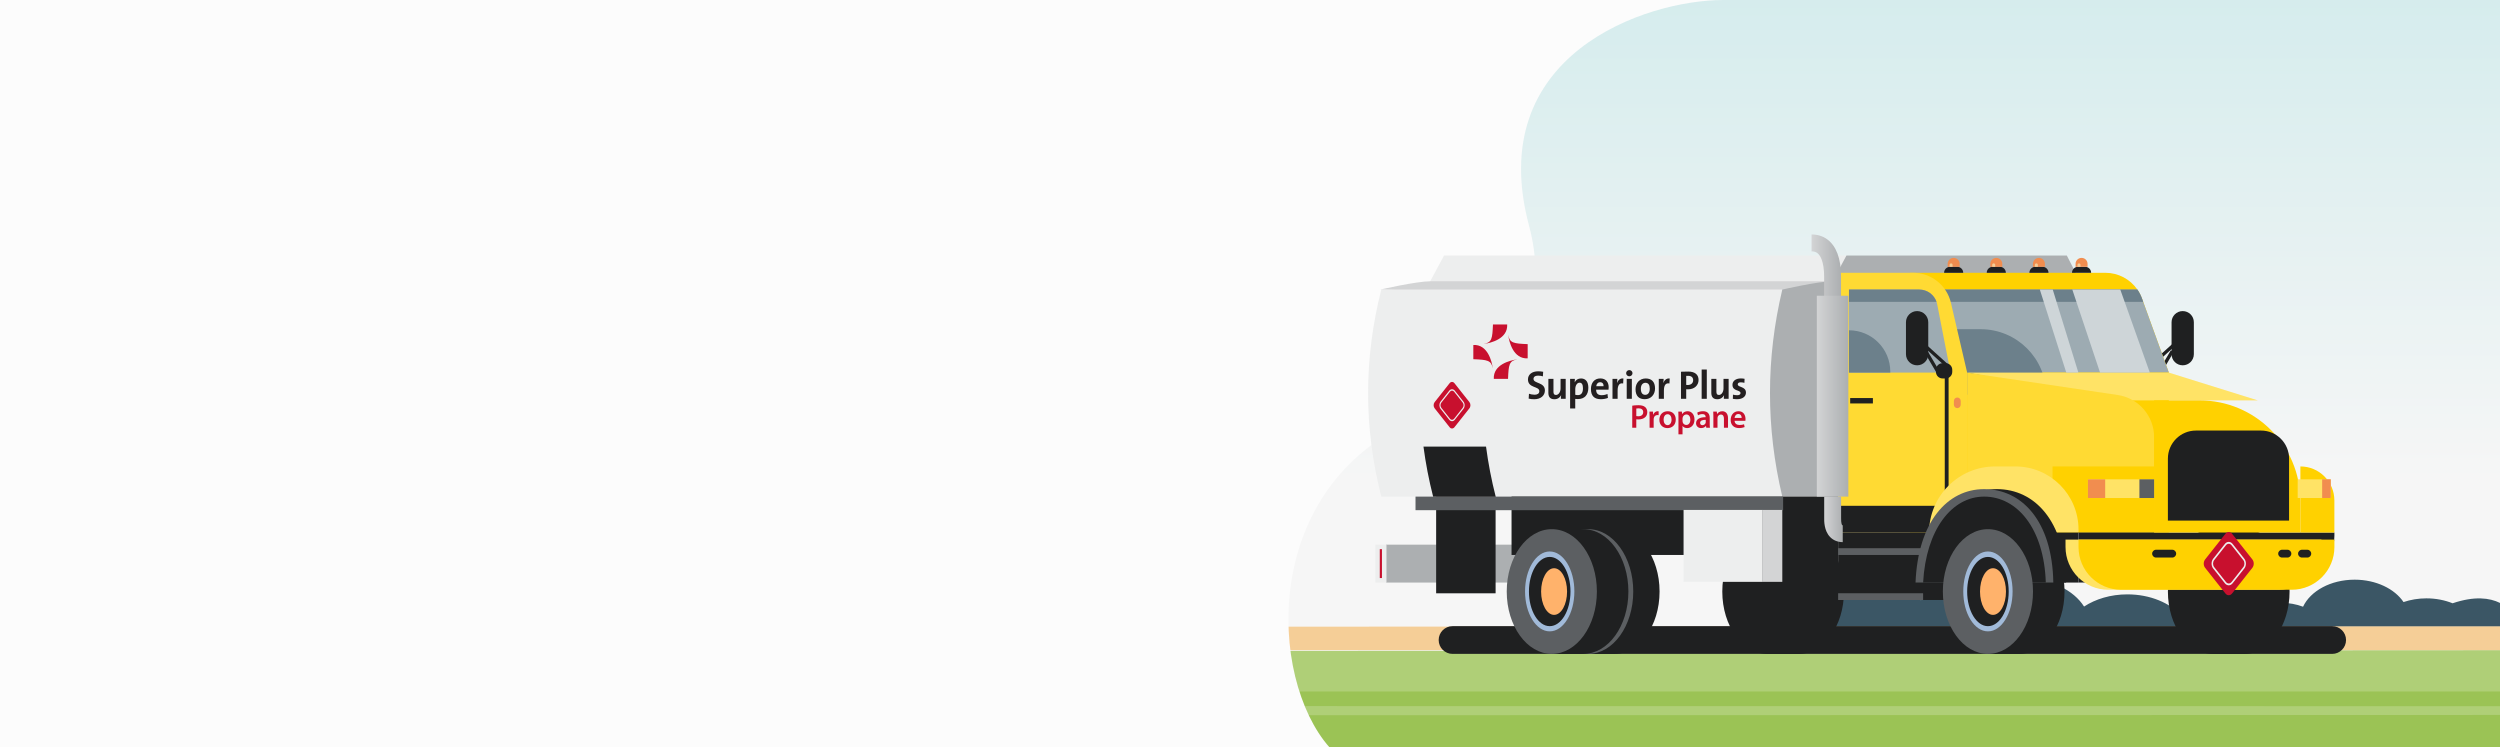 <?xml version="1.0" encoding="UTF-8"?> <svg xmlns="http://www.w3.org/2000/svg" xmlns:xlink="http://www.w3.org/1999/xlink" version="1.1" id="_x2014_ÎÓÈ_x5F_1" x="0px" y="0px" viewBox="0 0 1920 574" style="enable-background:new 0 0 1920 574;" xml:space="preserve"><rect x="0" y="0" width="1920" height="574" fill="#333333" stroke="none"/> <style type="text/css"> .st0{fill:url(#SVGID_1_);} .st1{fill:#3B5665;} .st2{fill:#AFCF77;} .st3{fill:#9BC355;} .st4{fill:#F5CE97;} .st5{fill:#FCFCFC;} .st6{display:none;opacity:0.25;} .st7{display:inline;fill:#FF00FF;} .st8{fill:#ACAFB1;} .st9{fill:#EDEEEE;} .st10{fill:#C8102E;} .st11{fill:#D3D4D5;} .st12{fill:#1F2021;} .st13{fill:#FFD100;} .st14{fill:#9DABB2;} .st15{fill:#6C808B;} .st16{fill:#FFE366;} .st17{fill:#FFDA33;} .st18{fill:#F18D4F;} .st19{fill:#5C5F62;} .st20{fill:#A1BAD9;} .st21{fill:#FFB26B;} .st22{fill:#CED5D8;} .st23{fill:#231F20;} .st24{fill:url(#SVGID_2_);} .st25{fill:url(#SVGID_3_);} .st26{fill:url(#SVGID_4_);} </style> <g> <linearGradient id="SVGID_1_" gradientUnits="userSpaceOnUse" x1="1069.421" y1="368.638" x2="1069.421" y2="-50.65" gradientTransform="matrix(-1 0 0 1 2029.421 0)"> <stop offset="0" style="stop-color:#F6F6F6"></stop> <stop offset="1" style="stop-color:#D1EBEC"></stop> </linearGradient> <rect x="0" y="-0.83" class="st0" width="1920" height="574.83"></rect> <g> <path class="st1" d="M980.97,481.32c-2.43-15.32-21.87-27.26-45.51-27.26c-12.02,0-22.93,3.11-31.1,8.17 c-7.8-4.11-17.63-6.58-28.35-6.58c-6.85,0-13.33,1.03-19.16,2.83c-7.47-10.08-23.01-17.04-41.02-17.04 c-20.06,0-37.07,8.61-43.25,20.58c-5.55-1.89-11.82-2.98-18.49-2.98c-19.29,0-35.4,8.95-39.58,20.96 c-10-8.49-25.5-13.96-42.96-13.96c-9.51,0-18.45,1.63-26.24,4.47c-9.76-9.9-26.55-16.45-45.66-16.45 c-13.97,0-26.68,3.53-36.34,9.28c-8.69-12.44-27.56-21.08-49.5-21.08c-19.54,0-36.64,6.86-46.3,17.14 c-6.53-2.39-14.03-3.76-22.01-3.76c-6.85,0-13.33,1.03-19.16,2.83c-7.47-10.08-23.01-17.04-41.02-17.04 c-20.06,0-37.07,8.61-43.25,20.58c-5.55-1.89-11.82-2.98-18.49-2.98c-18.46,0-34.03,8.2-39,19.44 c-10-7.42-24.46-12.11-40.61-12.11c-9.51,0-18.45,1.63-26.24,4.47c-9.76-9.9-26.55-16.45-45.66-16.45 c-13.97,0-26.68,3.53-36.34,9.28c-8.69-12.44-27.56-21.08-49.5-21.08c-19.54,0-36.64,6.86-46.3,17.14 c-6.53-2.39-14.03-3.76-22.01-3.76c-6.38,0-12.42,0.9-17.93,2.47l0,22.88H980.97z"></path> <path class="st1" d="M1883.6,463.32c-5.98-2.41-12.84-3.79-20.15-3.79c-6.27,0-12.2,1.04-17.54,2.85 c-6.84-10.17-21.06-17.19-37.56-17.19c-18.37,0-33.94,8.69-39.6,20.77c-5.08-1.91-10.83-3.01-16.93-3.01 c-11.54,0-21.84,3.85-28.68,9.9c-7-2.74-14.98-4.3-23.47-4.3c-8.71,0-16.89,1.64-24.02,4.52c-8.94-9.99-24.31-16.6-41.81-16.6 c-12.8,0-24.43,3.56-33.28,9.36c-7.95-12.55-25.23-21.27-45.32-21.27c-17.89,0-33.55,6.92-42.39,17.3 c-5.98-2.41-12.84-3.79-20.15-3.79c-6.27,0-12.2,1.04-17.54,2.85c-6.84-10.17-21.06-17.19-37.56-17.19 c-18.37,0-33.94,8.69-39.6,20.77c-5.08-1.91-10.83-3.01-16.93-3.01c-17.01,0-31.33,8.39-35.78,19.83H1920v-18.26 C1912.05,459.12,1900.41,457.62,1883.6,463.32z"></path> </g> <polygon class="st2" points="1920,499.31 0,500.47 0,574 1920,574 "></polygon> <polygon class="st3" points="1920,549.09 0,549.49 0,574 1920,574 "></polygon> <polygon class="st3" points="1920,531.04 0,531.04 0,542.21 1920,542.35 "></polygon> <polygon class="st4" points="0,481.49 0,499.31 1920,499.31 1920,481.06 "></polygon> </g> <path class="st5" d="M0-0.83L1323.54,0c-59.47,0-184.43,41.74-149.22,173.42c25.41,95.07-57.1,135.93-86.76,148.72 c-119.99,51.79-113.71,198.5-66.47,251.88L0,574L0-0.83z"></path> <g class="st6"> <rect x="472" class="st7" width="478.53" height="536"></rect> </g> <g> <rect x="1064.49" y="418.3" class="st8" width="127.91" height="29.11"></rect> <rect x="1056.21" y="418.3" class="st9" width="8.58" height="29.11"></rect> <rect x="1049.4" y="432.02" transform="matrix(-1.836970e-16 1 -1 -1.836970e-16 1493.352 -627.644)" class="st10" width="22.19" height="1.66"></rect> <polygon class="st9" points="1091.17,229.49 1109.03,196.24 1418.09,196.24 1408.79,231.85 "></polygon> <path class="st11" d="M1060.16,222.38c0,0,27.29-6.31,38.68-6.39h308.65l-25.06,15.86L1060.16,222.38z"></path> <path class="st9" d="M1368.81,381.46h-307.97c-13.51-53.03-13.51-106.05,0-159.08l307.97,0V381.46z"></path> <path class="st8" d="M1368.81,222.38c-12.61,53.02-12.61,106.04,0,159.05h205.52l22.8-166.03l-9.82-19.17h-169.22l-10.61,19.75 C1396.09,216.08,1368.81,222.38,1368.81,222.38z"></path> <rect x="1102.96" y="381.46" class="st12" width="45.66" height="74.2"></rect> <rect x="1160.87" y="381.39" transform="matrix(-1 -1.224647e-16 1.224647e-16 -1 2572.556 807.602)" class="st12" width="250.82" height="44.83"></rect> <g> <path class="st12" d="M1676.32,280.56L1676.32,280.56c4.73,0,8.56-3.83,8.56-8.56v-24.53c0-4.73-3.83-8.56-8.56-8.56l0,0 c-4.73,0-8.56,3.83-8.56,8.56v24.53C1667.75,276.72,1671.59,280.56,1676.32,280.56z"></path> </g> <g> <path class="st12" d="M1654.36,290.65h2.45c2.78,0,5.03-2.25,5.03-5.03v-1.64c0-2.78-2.25-5.03-5.03-5.03h-2.45 c-2.78,0-5.03,2.25-5.03,5.03v1.64C1649.33,288.4,1651.58,290.65,1654.36,290.65z"></path> </g> <rect x="1649.6" y="270.35" transform="matrix(0.742 -0.67 0.67 0.742 246.373 1183.996)" class="st12" width="26.42" height="2.55"></rect> <rect x="1654.44" y="276.73" transform="matrix(0.508 -0.861 0.861 0.508 578.629 1569.645)" class="st12" width="19.44" height="2.55"></rect> <path class="st13" d="M1466.82,209.5v199.51h198.85V286.16l-20.65-56.96c-0.89-2.45-2.08-4.75-3.53-6.82 c-5.48-7.94-14.61-12.88-24.57-12.88H1466.82z"></path> <path class="st14" d="M1486.55,222.38l3.6,9.47l20.63,54.31h154.89l-19.69-54.31l-0.96-2.65c-0.89-2.45-2.08-4.75-3.53-6.82 H1486.55z"></path> <path class="st15" d="M1420.01,222.38v9.47h225.97l-0.96-2.65c-0.89-2.45-2.08-4.75-3.53-6.82H1420.01z"></path> <path class="st15" d="M1486.52,252.83h34.64c27.81,0,50.35,22.54,50.35,50.35v0h-84.99V252.83z"></path> <polygon class="st16" points="1734.02,307.5 1665.67,286.16 1510.77,286.16 1624.74,307.5 "></polygon> <path class="st17" d="M1510.77,409.01h143.59v-73.26c0-16.23-11.88-30.01-27.94-32.39l-115.65-17.19V409.01z"></path> <rect x="1576.35" y="358.22" transform="matrix(-1 -1.224647e-16 1.224647e-16 -1 3230.708 767.234)" class="st13" width="78.02" height="50.79"></rect> <path class="st12" d="M1115.55,480.89h675.56c5.88,0,10.65,4.77,10.65,10.65v0c0,5.88-4.77,10.65-10.65,10.65h-675.56 c-5.88,0-10.65-4.77-10.65-10.65v0C1104.9,485.66,1109.67,480.89,1115.55,480.89z"></path> <rect x="1379.93" y="389.19" transform="matrix(-1 -1.224647e-16 1.224647e-16 -1 2791.622 836.597)" class="st12" width="31.76" height="58.22"></rect> <path class="st12" d="M1506.03,464.07h22.43c9.2,0,16.66-7.46,16.66-16.66v0h-39.08V464.07z"></path> <path class="st12" d="M1699.57,406.41L1699.57,406.41l24.2,0c19.12,0,34.62,21.45,34.62,47.9c0,26.45-15.5,47.9-34.62,47.9h-24.2 c-19.12,0-34.62-21.45-34.62-47.9C1664.95,427.85,1680.45,406.41,1699.57,406.41z"></path> <rect x="1406.53" y="440.09" class="st12" width="97.71" height="20.7"></rect> <path class="st12" d="M1357.34,406.41L1357.34,406.41l24.2,0c19.12,0,34.62,21.45,34.62,47.9c0,26.45-15.5,47.9-34.62,47.9h-24.2 c-19.12,0-34.62-21.45-34.62-47.9C1322.72,427.85,1338.22,406.41,1357.34,406.41z"></path> <path class="st12" d="M1526.73,406.4h24.2c19.12,0,34.62,21.45,34.62,47.9c0,26.45-15.5,47.9-34.62,47.9h-24.2V406.4z"></path> <path class="st17" d="M1469.22,209.5h-57.53v199.51h99.08V286.16l-12.44-53.54C1495.19,219.09,1483.12,209.5,1469.22,209.5z"></path> <path class="st18" d="M1503.2,313.44L1503.2,313.44c1.45,0,2.62-1.17,2.62-2.62v-2.91c0-1.45-1.17-2.62-2.62-2.62l0,0 c-1.45,0-2.62,1.17-2.62,2.62v2.91C1500.59,312.27,1501.76,313.44,1503.2,313.44z"></path> <rect x="1493.57" y="283.95" transform="matrix(-1 -1.224647e-16 1.224647e-16 -1 2990.083 681.532)" class="st12" width="2.94" height="113.64"></rect> <rect x="1411.69" y="388.46" transform="matrix(-1 -1.224647e-16 1.224647e-16 -1 2914.136 797.469)" class="st12" width="90.76" height="20.55"></rect> <path class="st16" d="M1481.55,408.95h114.75v-2.24c0-26.77-21.7-48.48-48.48-48.48h-15.54 C1504.26,358.22,1481.55,380.93,1481.55,408.95L1481.55,408.95z"></path> <rect x="1411.69" y="409.01" transform="matrix(-1 -1.224647e-16 1.224647e-16 -1 3007.988 856.42)" class="st12" width="184.61" height="38.4"></rect> <path class="st12" d="M1480.97,447.41h105.81c-0.76-47.37-24.29-71.76-53.15-71.76C1505.36,375.65,1482.83,400.98,1480.97,447.41z"></path> <path class="st19" d="M1471.13,447.41h105.81c-0.76-47.37-24.29-71.76-53.15-71.76C1495.52,375.65,1472.99,400.98,1471.13,447.41z"></path> <path class="st12" d="M1476.95,447.41h94.22c-1.32-41.56-22.03-66.02-47.35-66.02C1499.01,381.39,1479.17,406.65,1476.95,447.41z"></path> <ellipse class="st19" cx="1526.73" cy="454.3" rx="34.62" ry="47.9"></ellipse> <ellipse class="st20" cx="1526.73" cy="454.21" rx="18.94" ry="30.68"></ellipse> <ellipse class="st12" cx="1526.73" cy="454.31" rx="15.95" ry="26.59"></ellipse> <ellipse class="st21" cx="1530.62" cy="454.31" rx="9.97" ry="17.92"></ellipse> <path class="st12" d="M1215.73,406.4h24.2c19.12,0,34.62,21.45,34.62,47.9c0,26.45-15.5,47.9-34.62,47.9h-24.2V406.4z"></path> <ellipse class="st19" cx="1219.72" cy="454.3" rx="34.62" ry="47.9"></ellipse> <path class="st12" d="M1191.79,406.4h24.2c19.12,0,34.62,21.45,34.62,47.9c0,26.45-15.5,47.9-34.62,47.9h-24.2V406.4z"></path> <ellipse class="st19" cx="1191.79" cy="454.3" rx="34.62" ry="47.9"></ellipse> <ellipse class="st20" cx="1190.18" cy="454.21" rx="18.94" ry="30.68"></ellipse> <ellipse class="st12" cx="1190.18" cy="454.3" rx="15.95" ry="26.59"></ellipse> <ellipse class="st21" cx="1193.54" cy="454.31" rx="9.97" ry="17.92"></ellipse> <rect x="1427.59" y="299.06" transform="matrix(-1.836970e-16 1 -1 -1.836970e-16 1737.449 -1121.889)" class="st12" width="4.15" height="17.45"></rect> <path class="st12" d="M1596.3,447.41h160.45c19.93,0,36.08-16.15,36.08-36.08v-2.32H1596.3V447.41z"></path> <path class="st13" d="M1654.36,307.5h34.92c42.75,0,77.4,34.65,77.4,77.4v24.1h-112.32V307.5z"></path> <path class="st13" d="M1766.69,358.22L1766.69,358.22v50.79h26.11v-24.68C1792.79,369.91,1781.1,358.22,1766.69,358.22z"></path> <path class="st14" d="M1420.01,222.38v63.78h78.01l-10.25-52.43c-0.12-0.65-0.29-1.27-0.51-1.87c-1.91-5.59-7.22-9.47-13.27-9.47 H1420.01z"></path> <path class="st15" d="M1420,253.66L1420,253.66v32.5h31.74v-0.77C1451.74,267.87,1437.53,253.66,1420,253.66z"></path> <path class="st16" d="M1586.32,414.4h196.53v5.71c0,18.13-14.7,32.83-32.83,32.83h-130.87c-18.13,0-32.83-14.7-32.83-32.83V414.4z"></path> <path class="st13" d="M1596.3,414.4h196.53v5.71c0,18.13-14.7,32.83-32.83,32.83h-130.87c-18.13,0-32.83-14.7-32.83-32.83V414.4z"></path> <rect x="1764.62" y="368.12" class="st16" width="25.42" height="14.35"></rect> <rect x="1783.41" y="368.12" class="st18" width="6.63" height="14.35"></rect> <rect x="1603.53" y="368.12" transform="matrix(-1 -1.224647e-16 1.224647e-16 -1 3257.89 750.598)" class="st16" width="50.83" height="14.35"></rect> <rect x="1603.53" y="368.12" transform="matrix(-1 -1.224647e-16 1.224647e-16 -1 3220.31 750.598)" class="st18" width="13.25" height="14.35"></rect> <rect x="1643.08" y="368.12" transform="matrix(-1 -1.224647e-16 1.224647e-16 -1 3297.438 750.598)" class="st19" width="11.29" height="14.35"></rect> <path class="st12" d="M1686.49,330.67h49.97c11.9,0,21.55,9.65,21.55,21.55v47.6h-93.07v-47.6 C1664.95,340.32,1674.59,330.67,1686.49,330.67z"></path> <g> <path class="st12" d="M1472.34,280.56L1472.34,280.56c-4.73,0-8.56-3.83-8.56-8.56v-24.53c0-4.73,3.83-8.56,8.56-8.56h0 c4.73,0,8.56,3.83,8.56,8.56v24.53C1480.91,276.72,1477.07,280.56,1472.34,280.56z"></path> </g> <g> <path class="st12" d="M1494.3,290.65h-2.45c-2.78,0-5.03-2.25-5.03-5.03v-1.64c0-2.78,2.25-5.03,5.03-5.03h2.45 c2.78,0,5.03,2.25,5.03,5.03v1.64C1499.33,288.4,1497.08,290.65,1494.3,290.65z"></path> </g> <rect x="1484.58" y="258.42" transform="matrix(0.67 -0.742 0.742 0.67 288.732 1192.732)" class="st12" width="2.55" height="26.42"></rect> <rect x="1483.22" y="268.28" transform="matrix(0.861 -0.508 0.508 0.861 64.86 793.412)" class="st12" width="2.55" height="19.44"></rect> <rect x="1411.69" y="421.04" transform="matrix(-1 -1.224647e-16 1.224647e-16 -1 2888.636 847.25)" class="st19" width="65.26" height="5.18"></rect> <rect x="1411.69" y="455.61" transform="matrix(-1 -1.224647e-16 1.224647e-16 -1 2888.636 916.408)" class="st19" width="65.26" height="5.18"></rect> <polygon class="st22" points="1628.38,222.38 1651.06,286.16 1612.84,286.16 1591.53,222.38 "></polygon> <polygon class="st22" points="1576.51,222.38 1596.19,286.16 1586.9,286.16 1566.59,222.38 "></polygon> <path class="st15" d="M1420.01,222.38v9.47h67.25c-1.91-5.59-7.22-9.47-13.27-9.47H1420.01z"></path> <path class="st12" d="M1767.93,428.21h4.08c1.66,0,3.01-1.35,3.01-3.01l0,0c0-1.66-1.35-3.01-3.01-3.01h-4.08 c-1.66,0-3.01,1.35-3.01,3.01l0,0C1764.93,426.86,1766.27,428.21,1767.93,428.21z"></path> <path class="st12" d="M1752.66,428.21h4.08c1.66,0,3.01-1.35,3.01-3.01l0,0c0-1.66-1.35-3.01-3.01-3.01h-4.08 c-1.66,0-3.01,1.35-3.01,3.01l0,0C1749.65,426.86,1751,428.21,1752.66,428.21z"></path> <path class="st12" d="M1655.86,428.21h12.43c1.66,0,3.01-1.35,3.01-3.01l0,0c0-1.66-1.35-3.01-3.01-3.01h-12.43 c-1.66,0-3.01,1.35-3.01,3.01l0,0C1652.85,426.86,1654.2,428.21,1655.86,428.21z"></path> <g> <path class="st12" d="M1497.68,204.89h5.45c2.55,0,4.61,2.06,4.61,4.61l0,0h-14.68l0,0 C1493.07,206.96,1495.14,204.89,1497.68,204.89z"></path> <path class="st18" d="M1500.41,198.05L1500.41,198.05c-2.54,0-4.61,2.06-4.61,4.61v2.23h9.21v-2.23 C1505.02,200.11,1502.95,198.05,1500.41,198.05z"></path> <path class="st4" d="M1498.42,202.27L1498.42,202.27c-0.64,0-1.15,0.52-1.15,1.15v1.47h2.3v-1.47 C1499.58,202.79,1499.06,202.27,1498.42,202.27z"></path> </g> <g> <path class="st12" d="M1530.43,204.89h5.45c2.55,0,4.61,2.06,4.61,4.61l0,0h-14.68l0,0 C1525.82,206.96,1527.88,204.89,1530.43,204.89z"></path> <path class="st18" d="M1533.16,198.05L1533.16,198.05c-2.54,0-4.61,2.06-4.61,4.61v2.23h9.21v-2.23 C1537.76,200.11,1535.7,198.05,1533.16,198.05z"></path> <path class="st4" d="M1531.17,202.27L1531.17,202.27c-0.64,0-1.15,0.52-1.15,1.15v1.47h2.3v-1.47 C1532.32,202.79,1531.81,202.27,1531.17,202.27z"></path> </g> <g> <path class="st12" d="M1563.18,204.89h5.45c2.55,0,4.61,2.06,4.61,4.61l0,0h-14.68l0,0 C1558.57,206.96,1560.63,204.89,1563.18,204.89z"></path> <path class="st18" d="M1565.9,198.05L1565.9,198.05c-2.54,0-4.61,2.06-4.61,4.61v2.23h9.21v-2.23 C1570.51,200.11,1568.45,198.05,1565.9,198.05z"></path> <path class="st4" d="M1563.92,202.27L1563.92,202.27c-0.64,0-1.15,0.52-1.15,1.15v1.47h2.3v-1.47 C1565.07,202.79,1564.55,202.27,1563.92,202.27z"></path> </g> <g> <path class="st12" d="M1595.92,204.89h5.45c2.55,0,4.61,2.06,4.61,4.61l0,0h-14.68l0,0 C1591.31,206.96,1593.38,204.89,1595.92,204.89z"></path> <path class="st18" d="M1598.65,198.05L1598.65,198.05c-2.54,0-4.61,2.06-4.61,4.61v2.23h9.21v-2.23 C1603.26,200.11,1601.19,198.05,1598.65,198.05z"></path> <path class="st4" d="M1596.66,202.27L1596.66,202.27c-0.64,0-1.15,0.52-1.15,1.15v1.47h2.3v-1.47 C1597.82,202.79,1597.3,202.27,1596.66,202.27z"></path> </g> <rect x="1087.12" y="381.39" class="st19" width="282.32" height="10.43"></rect> <rect x="1292.98" y="391.63" class="st9" width="60.82" height="55.23"></rect> <rect x="1353.65" y="391.63" class="st11" width="15.16" height="55.23"></rect> <g> <g> <path class="st23" d="M1178.26,306.62c-1.48,0-2.96-0.15-4.25-0.49l0.25-3.73c1.17,0.4,2.84,0.74,4.34,0.74 c2.03,0,3.6-0.83,3.6-2.74c0-3.97-8.72-2.16-8.72-8.99c0-3.7,2.93-6.26,7.92-6.26c1.17,0,2.53,0.15,3.76,0.37l-0.22,3.51 c-1.17-0.34-2.47-0.55-3.73-0.55c-2.31,0-3.48,1.05-3.48,2.53c0,3.73,8.75,2.34,8.75,8.84 C1186.48,303.76,1183.37,306.62,1178.26,306.62"></path> <path class="st23" d="M1198.77,306.28c0-0.71,0.03-1.91,0.18-2.71l-0.03-0.03c-0.92,1.82-2.68,3.08-5.21,3.08 c-3.45,0-4.56-2.22-4.56-4.9v-10.75h3.91v9.8c0,1.6,0.43,2.56,1.91,2.56c2,0,3.54-2.28,3.54-4.96v-7.39h3.94v15.31H1198.77z"></path> <path class="st23" d="M1219.84,297.81c0-4.53-1.97-7.15-5.61-7.15c-2.31,0-3.94,1.08-4.81,2.86h-0.06 c0.12-0.8,0.15-1.82,0.15-2.56h-3.67v22.74h3.94v-7.34c0.65,0.09,1.23,0.13,1.97,0.13 C1217.07,306.5,1219.84,303.14,1219.84,297.81 M1215.71,298.24c0,3.79-1.63,5.21-3.85,5.21c-0.8,0-1.45-0.09-2.06-0.28v-4.25 c0-2.62,1.23-5.02,3.3-5.02C1214.88,293.9,1215.71,295.37,1215.71,298.24"></path> <path class="st23" d="M1235.46,297.47c0-3.79-1.97-6.84-6.44-6.84c-4.59,0-7.18,3.45-7.18,8.13c0,5.39,2.71,7.83,7.58,7.83 c1.91,0,3.85-0.34,5.48-0.99l-0.37-3.05c-1.33,0.62-2.96,0.96-4.47,0.96c-2.83,0-4.25-1.39-4.22-4.25h9.49 C1235.43,298.61,1235.46,298,1235.46,297.47 M1231.55,296.58h-5.64c0.22-1.85,1.36-3.05,2.99-3.05 C1230.56,293.53,1231.61,294.67,1231.55,296.58"></path> <path class="st23" d="M1246.58,294.51c-2.83-0.58-4.25,1.26-4.25,5.52v6.26h-3.94v-15.31h3.73c0,0.77-0.09,2-0.27,3.08h0.06 c0.74-1.94,2.22-3.64,4.87-3.42L1246.58,294.51z"></path> <path class="st23" d="M1249.32,290.97h3.94v15.31h-3.94V290.97z M1251.3,289c-1.35,0-2.43-1.08-2.43-2.4 c0-1.29,1.08-2.37,2.43-2.37c1.36,0,2.46,1.05,2.46,2.37C1253.76,287.92,1252.65,289,1251.3,289"></path> <path class="st23" d="M1271.07,298.33c0-5.27-2.8-7.67-7.15-7.67c-4.65,0-7.83,3.45-7.83,8.22c0,5.45,2.8,7.7,7.15,7.7 C1267.84,306.59,1271.07,303.14,1271.07,298.33 M1267.01,298.55c0,3.11-1.48,4.68-3.42,4.68c-2.28,0-3.42-1.6-3.42-4.75 c0-3.14,1.73-4.5,3.48-4.5C1265.96,293.99,1267.01,295.59,1267.01,298.55"></path> <path class="st23" d="M1282.13,294.51c-2.83-0.58-4.25,1.26-4.25,5.52v6.26h-3.94v-15.31h3.73c0,0.77-0.09,2-0.28,3.08h0.06 c0.74-1.94,2.22-3.64,4.87-3.42L1282.13,294.51z"></path> <path class="st23" d="M1304.5,291.8c0-4.07-2.8-6.44-7.92-6.44c-2.03,0-3.88,0.03-5.58,0.12v20.79h4.01v-7.33 c0.49,0.06,0.99,0.06,1.36,0.06C1301.42,299.01,1304.5,295.84,1304.5,291.8 M1300.34,292.05c0,2.25-1.7,3.6-4.16,3.64 c-0.37,0-0.77-0.03-1.17-0.09v-6.93c0.46-0.03,0.92-0.03,1.42-0.03C1299.14,288.63,1300.34,289.96,1300.34,292.05"></path> <rect x="1306.87" y="283.79" class="st23" width="3.95" height="22.49"></rect> <path class="st23" d="M1323.9,306.28c0-0.71,0.03-1.91,0.19-2.71l-0.03-0.03c-0.93,1.82-2.68,3.08-5.21,3.08 c-3.45,0-4.56-2.22-4.56-4.9v-10.75h3.91v9.8c0,1.6,0.43,2.56,1.91,2.56c2,0,3.54-2.28,3.54-4.96v-7.39h3.94v15.31H1323.9z"></path> <path class="st23" d="M1334.04,306.59c-1.11,0-2.22-0.12-3.21-0.28l0.09-3.23c0.96,0.25,2.13,0.46,3.3,0.46 c1.51,0,2.5-0.62,2.5-1.63c0-2.71-6.19-1.17-6.19-6.38c0-2.68,2.19-4.9,6.5-4.9c0.89,0,1.88,0.12,2.8,0.28l-0.12,3.11 c-0.86-0.24-1.88-0.4-2.83-0.4c-1.54,0-2.28,0.62-2.28,1.57c0,2.5,6.29,1.39,6.29,6.35 C1340.88,304.56,1338.23,306.59,1334.04,306.59"></path> <path class="st10" d="M1146.59,249.2c-0.44,10.81-0.83,13.76-6.93,14.93c0.06,0,0.13-0.01,0.2-0.01 c4.92-0.7,18.23-3.83,17.66-14.92L1146.59,249.2z"></path> <path class="st10" d="M1131.51,275.87c10.81,0.44,13.76,0.83,14.94,6.93c-0.01-0.06-0.01-0.13-0.01-0.2 c-0.7-4.92-3.83-18.23-14.92-17.66L1131.51,275.87z"></path> <path class="st10" d="M1158.17,290.96c0.44-10.81,0.83-13.76,6.93-14.93c-0.06,0-0.13,0.01-0.2,0.01 c-4.92,0.7-18.23,3.83-17.66,14.92L1158.17,290.96z"></path> <path class="st10" d="M1173.26,264.29c-10.81-0.44-13.76-0.83-14.94-6.93c0.01,0.06,0.01,0.13,0.01,0.2 c0.7,4.92,3.83,18.23,14.92,17.66L1173.26,264.29z"></path> </g> <g> <path class="st10" d="M1253.57,311.56c1.12-0.2,2.67-0.36,4.79-0.36c2.29,0,3.97,0.48,5.07,1.4c1.02,0.84,1.68,2.19,1.68,3.8 c0,1.63-0.51,2.98-1.48,3.9c-1.25,1.25-3.21,1.83-5.43,1.83c-0.59,0-1.12-0.03-1.53-0.1v6.47h-3.11V311.56z M1256.68,319.56 c0.38,0.1,0.89,0.13,1.53,0.13c2.34,0,3.77-1.15,3.77-3.16c0-1.91-1.32-2.93-3.49-2.93c-0.87,0-1.48,0.08-1.81,0.15V319.56z"></path> <path class="st10" d="M1266.87,320.1c0-1.68-0.03-2.88-0.1-4h2.73l0.1,2.37h0.1c0.61-1.76,2.06-2.65,3.39-2.65 c0.31,0,0.48,0.03,0.74,0.08v2.95c-0.25-0.05-0.54-0.1-0.92-0.1c-1.5,0-2.52,0.97-2.8,2.37c-0.05,0.28-0.1,0.61-0.1,0.97v6.42 h-3.13V320.1z"></path> <path class="st10" d="M1286.99,322.19c0,4.56-3.21,6.6-6.37,6.6c-3.52,0-6.22-2.42-6.22-6.39c0-4.08,2.67-6.57,6.42-6.57 C1284.52,315.82,1286.99,318.42,1286.99,322.19z M1277.64,322.31c0,2.39,1.17,4.2,3.08,4.2c1.78,0,3.03-1.76,3.03-4.25 c0-1.94-0.87-4.15-3.01-4.15C1278.53,318.11,1277.64,320.25,1277.64,322.31z"></path> <path class="st10" d="M1289.05,320.22c0-1.63-0.05-2.95-0.1-4.13h2.75l0.15,1.91h0.05c0.92-1.4,2.37-2.19,4.25-2.19 c2.85,0,5.22,2.45,5.22,6.32c0,4.48-2.83,6.65-5.65,6.65c-1.55,0-2.85-0.66-3.49-1.66h-0.05v6.42h-3.13V320.22z M1292.18,323.31 c0,0.31,0.03,0.59,0.1,0.87c0.31,1.27,1.43,2.19,2.75,2.19c1.99,0,3.16-1.66,3.16-4.1c0-2.19-1.07-3.97-3.08-3.97 c-1.3,0-2.5,0.94-2.8,2.32c-0.08,0.25-0.13,0.53-0.13,0.79V323.31z"></path> <path class="st10" d="M1310.42,328.5l-0.2-1.38h-0.08c-0.76,0.97-2.06,1.66-3.67,1.66c-2.5,0-3.9-1.81-3.9-3.69 c0-3.13,2.78-4.71,7.36-4.69v-0.2c0-0.82-0.33-2.17-2.52-2.17c-1.22,0-2.5,0.38-3.34,0.92l-0.61-2.04 c0.92-0.56,2.52-1.1,4.48-1.1c3.97,0,5.12,2.52,5.12,5.22v4.48c0,1.12,0.05,2.22,0.18,2.98H1310.42z M1310.01,322.44 c-2.22-0.05-4.33,0.43-4.33,2.32c0,1.22,0.79,1.78,1.78,1.78c1.25,0,2.17-0.82,2.45-1.71c0.08-0.23,0.1-0.48,0.1-0.69V322.44z"></path> <path class="st10" d="M1315.87,319.79c0-1.43-0.03-2.62-0.1-3.69h2.75l0.15,1.86h0.08c0.53-0.97,1.89-2.14,3.95-2.14 c2.17,0,4.41,1.4,4.41,5.32v7.36h-3.13v-7.01c0-1.78-0.66-3.13-2.37-3.13c-1.25,0-2.11,0.89-2.45,1.83 c-0.1,0.28-0.13,0.66-0.13,1.02v7.29h-3.16V319.79z"></path> <path class="st10" d="M1332.15,323.18c0.08,2.24,1.83,3.21,3.82,3.21c1.45,0,2.5-0.2,3.44-0.56l0.46,2.17 c-1.07,0.43-2.55,0.76-4.33,0.76c-4.02,0-6.39-2.47-6.39-6.27c0-3.44,2.09-6.67,6.06-6.67c4.02,0,5.35,3.31,5.35,6.04 c0,0.59-0.05,1.04-0.1,1.32H1332.15z M1337.6,320.99c0.03-1.15-0.48-3.03-2.57-3.03c-1.94,0-2.75,1.76-2.88,3.03H1337.6z"></path> </g> </g> <path class="st12" d="M1100.65,381.46h48.05c-3.27-12.83-5.74-25.66-7.43-38.49h-48.05 C1094.91,355.8,1097.38,368.63,1100.65,381.46z"></path> <g> <linearGradient id="SVGID_2_" gradientUnits="userSpaceOnUse" x1="1391.277" y1="205.965" x2="1413.914" y2="205.965"> <stop offset="0" style="stop-color:#D3D4D5"></stop> <stop offset="1" style="stop-color:#ACAFB1"></stop> </linearGradient> <path class="st24" d="M1413.91,231.85h-12.98v-19.61c0-5.16-0.67-9.64-1.93-12.97c-2.08-5.48-5.07-6.22-7.72-6.22v-12.98 c9.23,0,16.29,5.18,19.86,14.59c1.84,4.85,2.78,10.76,2.78,17.58V231.85z"></path> </g> <linearGradient id="SVGID_3_" gradientUnits="userSpaceOnUse" x1="1395.327" y1="304.253" x2="1419.52" y2="304.253"> <stop offset="0" style="stop-color:#D3D4D5"></stop> <stop offset="1" style="stop-color:#ACAFB1"></stop> </linearGradient> <polygon class="st25" points="1419.52,381.39 1407.48,381.39 1395.33,381.39 1395.33,227.12 1419.52,227.12 "></polygon> <g> <linearGradient id="SVGID_4_" gradientUnits="userSpaceOnUse" x1="1400.982" y1="398.86" x2="1415.235" y2="398.86"> <stop offset="0" style="stop-color:#D3D4D5"></stop> <stop offset="1" style="stop-color:#ACAFB1"></stop> </linearGradient> <path class="st26" d="M1415.23,416.36c-3.83,0-7.16-1.34-9.65-3.87c-4.78-4.87-4.64-12.52-4.59-15.03c0.06-3.11,0-15.91,0-16.04 l12.98-0.06c0,0.53,0.06,13.09,0,16.35c-0.08,4.15,0.63,5.37,0.83,5.64c0.07,0.02,0.21,0.04,0.43,0.04V416.36z"></path> </g> <g> <g> <path class="st10" d="M1729.82,436.07l-15.61,19.74c-1.4,1.77-3.68,1.77-5.08,0l-15.61-19.74c-1.4-1.77-1.4-4.65,0-6.42 l15.61-19.74c1.4-1.77,3.68-1.77,5.08,0l15.61,19.74C1731.22,431.42,1731.22,434.29,1729.82,436.07z"></path> </g> <g> <path class="st9" d="M1711.67,449.53c-1.07,0-2.13-0.51-2.94-1.54l-9.03-11.42c-1.62-2.05-1.62-5.39,0-7.45l9.03-11.42 c1.62-2.05,4.26-2.05,5.89,0l9.03,11.42c1.62,2.05,1.62,5.39,0,7.45l-9.03,11.42C1713.8,449.02,1712.73,449.53,1711.67,449.53z M1711.67,417.62c-0.77,0-1.55,0.37-2.13,1.12l-9.03,11.42c-1.18,1.49-1.18,3.91,0,5.4l9.03,11.42c1.18,1.49,3.09,1.49,4.27,0 l9.03-11.42c1.18-1.49,1.18-3.91,0-5.4l-9.03-11.42C1713.21,417.99,1712.44,417.62,1711.67,417.62z"></path> </g> </g> <g> <g> <path class="st10" d="M1128.52,313.57l-11.49,14.53c-1.03,1.31-2.7,1.31-3.74,0l-11.49-14.53c-1.03-1.31-1.03-3.42,0-4.73 l11.49-14.53c1.03-1.31,2.7-1.31,3.74,0l11.49,14.53C1129.55,310.15,1129.55,312.26,1128.52,313.57z"></path> </g> <g> <path class="st9" d="M1115.16,323.48c-0.78,0-1.57-0.38-2.17-1.13l-6.64-8.4c-1.19-1.51-1.19-3.97,0-5.48l6.64-8.4 c1.19-1.51,3.14-1.51,4.33,0l6.64,8.4c1.19,1.51,1.19,3.97,0,5.48l-6.64,8.4C1116.73,323.1,1115.95,323.48,1115.16,323.48z M1115.16,300c-0.57,0-1.14,0.27-1.57,0.82l-6.64,8.4c-0.87,1.1-0.87,2.88,0,3.97l6.64,8.4c0.87,1.1,2.28,1.1,3.14,0l6.64-8.4 c0.87-1.1,0.87-2.88,0-3.97l-6.64-8.4C1116.3,300.27,1115.73,300,1115.16,300z"></path> </g> </g> </g> </svg> 